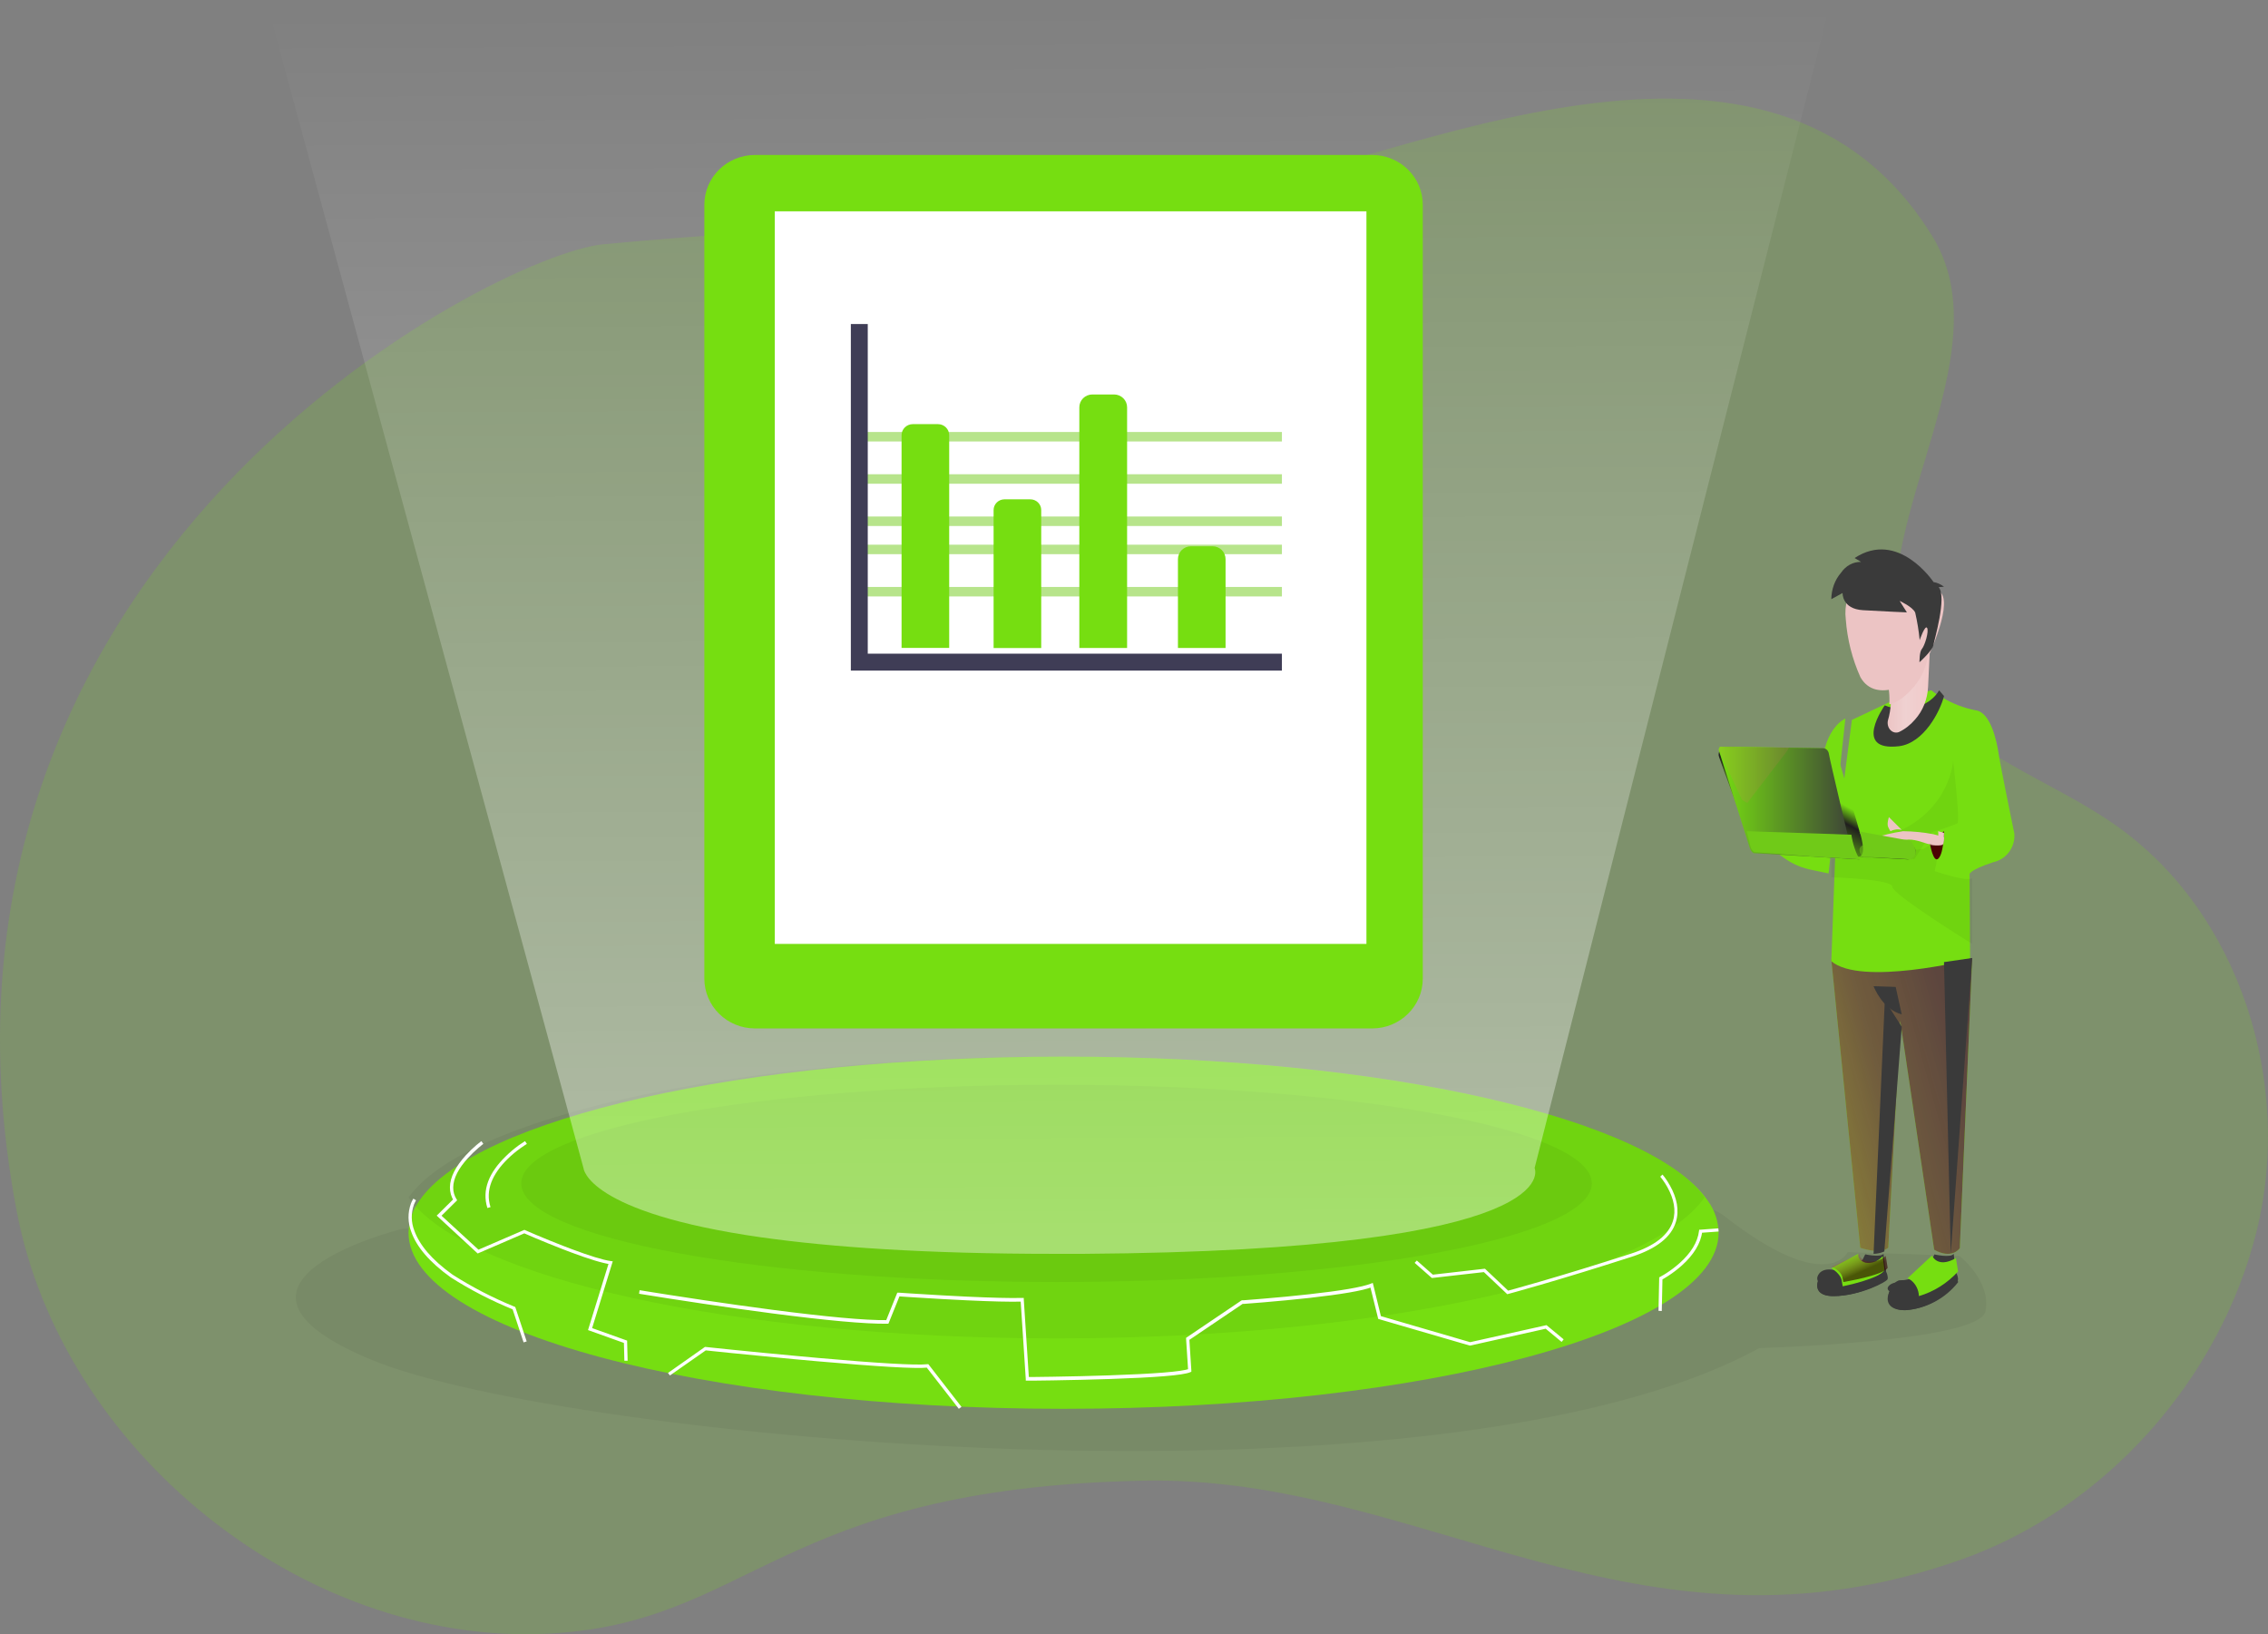 <svg width="161" height="116" viewBox="0 0 161 116" fill="none" xmlns="http://www.w3.org/2000/svg">
<rect x="0" y="0" width="161" height="116" fill="#808080" stroke="none"/>
<path opacity="0.18" d="M87.042 13.558C72.417 15.904 57.53 15.924 42.787 17.344C35.167 18.079 -7.584 39.783 1.178 85.939C4.391 102.943 21.415 116.725 38.683 115.97C53.355 115.329 54.971 105.651 81.117 105.102C100.972 104.685 116.279 118.867 139.278 110.681C149.471 107.053 157.591 97.899 160.193 87.391C162.795 76.882 159.013 64.742 150.139 58.543C145.535 55.318 139.653 53.57 136.373 48.994C129.945 40.026 142.964 26.155 137.172 16.765C125.655 -1.916 99.317 11.594 87.042 13.558Z" fill="#76DE11"/>
<path opacity="0.05" d="M28.539 87.227C28.539 87.227 13.058 91.052 26.464 96.561C39.87 102.071 102.109 108.152 124.892 95.688C124.892 95.688 140.518 95.257 140.946 93.08C141.375 90.904 139.09 89.144 139.09 89.144L131.167 88.878C131.167 88.878 129.708 92.015 122.407 86.316C115.106 80.618 28.539 87.227 28.539 87.227Z" fill="#050000"/>
<path d="M139 91.016C138.545 91.595 137.974 92.071 137.324 92.413C136.674 92.755 135.96 92.955 135.228 93C133.174 93 134.166 91.064 134.85 91.064C135.041 91.069 135.233 91.05 135.42 91.01L136.264 90.268L137.099 89.517L137.318 89.041C137.318 89.041 138.481 89.31 138.688 89L138.839 90.315V90.571C138.929 90.703 138.985 90.856 139 91.016Z" fill="#3A3A3A"/>
<path d="M122 87.501C122 94.406 101.181 100 75.502 100C49.823 100 29 94.4 29 87.501C29.018 86.675 29.289 85.877 29.774 85.221C33.758 79.406 52.715 75 75.502 75C98.289 75 117.242 79.4 121.226 85.221C121.711 85.877 121.982 86.675 122 87.501Z" fill="#76DE11"/>
<path opacity="0.05" d="M121 85.002C116.987 90.692 97.92 95 75.001 95C52.082 95 33.013 90.694 29 85.002C33.005 79.312 52.076 75 75.001 75C97.925 75 116.993 79.312 121 85.002Z" fill="#050000"/>
<path opacity="0.05" d="M75 91C95.987 91 113 87.866 113 84C113 80.134 95.987 77 75 77C54.013 77 37 80.134 37 84C37 87.866 54.013 91 75 91Z" fill="#050000"/>
<path d="M108.938 82.91C108.938 82.91 111.639 88.768 76.895 89C76.528 89 76.164 89 75.805 89C75.494 89 75.188 89 74.883 89C65.621 89 58.922 88.517 54.075 87.832H54.061C41.648 86.065 41.424 82.926 41.424 82.926L19 0.432L54.98 0.29L130 0L108.938 82.91Z" fill="url(#paint0_linear_345_13)"/>
<path d="M134 90.786C134 90.958 132.055 92 130.147 92C128.24 92 129.142 90.281 129.792 90.295H130.439L130.806 90.123L132.2 89.456L132.408 89.036C132.408 89.036 133.508 89.273 133.705 89L133.848 90.178V90.391C133.934 90.508 133.986 90.644 134 90.786Z" fill="#3A3A3A"/>
<path d="M133.897 90.28C133.967 90.412 134.002 90.558 134 90.707C134 90.89 132.055 92 130.147 92C128.24 92 129.142 90.168 129.792 90.183H130.439L130.806 90L133.868 90.051L133.897 90.28Z" fill="#3A3A3A"/>
<path d="M131.069 91.404C130.579 91.545 130.066 91.545 129.576 91.404C129.129 91.131 128.987 90.926 129.001 90.716C129.014 90.506 129.287 89.897 130.357 90.184C131.427 90.471 131.625 91.116 131.625 91.116L131.069 91.404ZM139 90.821C138.55 91.457 137.984 91.98 137.341 92.355C136.697 92.731 135.99 92.951 135.265 93C133.232 93 134.214 90.874 134.891 90.874C135.081 90.879 135.27 90.859 135.455 90.814L136.292 90L138.86 90.051V90.332C138.943 90.479 138.991 90.647 139 90.821Z" fill="#3A3A3A"/>
<path d="M136.338 91.924C135.785 92.025 135.205 92.025 134.652 91.924C134.144 91.73 133.984 91.584 134.001 91.433C134.019 91.281 134.322 90.848 135.535 91.055C136.748 91.261 137 91.698 137 91.698L136.338 91.924Z" fill="#3A3A3A"/>
<path d="M130 68.111L132.057 88.563C132.057 88.563 133.43 89.061 134.042 88.563L134.893 72.455L137.302 88.702C137.302 88.702 138.427 89.432 139.12 88.606L140 68C140 68 132.834 69.49 130 68.111Z" fill="#76DE11"/>
<path d="M130 68.111L132.057 88.568C132.057 88.568 133.43 89.064 134.042 88.568L134.893 72.459L137.302 88.703C137.302 88.703 138.427 89.433 139.12 88.605L140 68C140 68 132.834 69.49 130 68.111Z" fill="url(#paint1_linear_345_13)"/>
<path d="M137.099 49C137.363 49.21 137.646 49.394 137.945 49.55C138.654 49.965 139.427 50.257 140.231 50.415C141.292 50.531 141.738 52.552 141.879 53.502C142.021 54.453 142.995 59.177 142.995 59.177C143.029 59.641 142.896 60.103 142.62 60.475C142.344 60.847 141.944 61.105 141.495 61.2C139.773 61.769 139.817 62.051 139.817 62.051L139.852 68.115C139.852 68.115 132.095 70.03 130 68.226L130.304 60.02L131.462 51.101L134.748 49.546L137.099 49Z" fill="#76DE11"/>
<path d="M137.656 49C137.495 49.28 137.266 49.531 136.983 49.738C136.699 49.944 136.367 50.102 136.006 50.202C135.645 50.302 135.263 50.341 134.883 50.318C134.503 50.295 134.133 50.21 133.794 50.068C133.794 50.068 131.457 53.357 134.802 52.968C136.574 52.752 137.733 50.48 138 49.404L137.656 49Z" fill="#3A3A3A"/>
<path opacity="0.05" d="M137.13 59.063C137.747 58.898 138.354 58.692 138.95 58.447C139.158 58.288 138.65 54 138.65 54C138.65 54 138.462 57.444 134.598 59.093C132.712 59.898 135.891 61 135.891 61L137.13 59.063Z" fill="#050000"/>
<path opacity="0.05" d="M137.343 61.83C137.343 61.83 139.561 62.613 140 62.337V67C140 67 134.334 63.491 134.334 62.944C134.334 62.396 130 62.27 130 62.27V60.993L136.58 60.251C136.58 60.251 138.002 59.071 137.343 61.83Z" fill="#050000"/>
<path d="M138 59C138 59 138 60.496 137.62 60.923C137.24 61.349 137 59.866 137 59.866L138 59Z" fill="#4B0303"/>
<path d="M137 46C137 46 136.978 46.473 136.949 47.093C136.923 47.612 136.892 48.234 136.87 48.753C136.828 49.635 136.496 50.466 135.94 51.078C135.617 51.457 135.231 51.757 134.804 51.961C134.701 52.002 134.59 52.011 134.483 51.986C134.375 51.961 134.276 51.904 134.196 51.819C134.115 51.735 134.056 51.627 134.025 51.507C133.994 51.387 133.992 51.26 134.019 51.139C134.135 50.745 134.205 50.335 134.229 49.92C134.24 49.765 134.243 49.609 134.238 49.453C134.232 49.165 134.201 48.879 134.148 48.598C133.798 47.593 136.632 46.181 136.969 46.015L137 46Z" fill="url(#paint2_linear_345_13)"/>
<path d="M137 46C136.841 46.48 136.807 47.433 136.155 48.367C135.859 48.797 135.062 49.768 134.116 50C134.128 49.841 134.132 49.682 134.126 49.522C134.12 49.228 134.088 48.934 134.031 48.647C133.664 47.616 136.646 46.17 137 46Z" fill="url(#paint3_linear_345_13)"/>
<path d="M134.207 40.003C133.743 40.027 133.288 40.15 132.872 40.366C132.456 40.581 132.087 40.884 131.788 41.255C131.49 41.625 131.268 42.056 131.137 42.52C131.006 42.984 130.968 43.471 131.027 43.951C131.132 45.378 131.484 46.773 132.067 48.069C133.173 50.024 135.96 48.417 136.402 47.61C136.843 46.802 138.54 43.166 137.828 42.136C137.364 41.456 136.023 39.929 134.207 40.003Z" fill="url(#paint4_linear_345_13)"/>
<path d="M131.656 39.609L132.113 39.886C131.837 39.878 131.564 39.944 131.315 40.08C131.066 40.216 130.848 40.417 130.679 40.668C130.252 41.164 130.008 41.832 130 42.531L130.801 42.092C130.801 42.092 130.743 43.225 132.253 43.313C133.763 43.401 135.366 43.468 135.366 43.468L134.851 42.652C134.851 42.652 135.805 43.091 135.957 43.489C136.104 44.129 136.21 44.78 136.273 45.438C136.273 45.438 136.654 44.326 136.8 44.569C136.945 44.811 136.634 45.824 136.437 46.054C136.24 46.283 136.272 46.944 136.255 46.998C136.238 47.051 137.192 46.142 137.238 45.83C137.285 45.519 138.232 42.342 137.619 41.681L138 41.647C137.777 41.474 137.523 41.361 137.257 41.316C137.257 41.316 134.768 37.566 131.656 39.609Z" fill="#3A3A3A"/>
<path d="M131 51C131 51 129.539 51.61 129.347 54.343C129.189 56.105 128.847 57.847 128.326 59.544C127.221 59.65 126.111 59.703 125 59.703L126.622 60.883C127.23 61.326 127.938 61.628 128.689 61.764L129.807 62L131 51Z" fill="#76DE11"/>
<path d="M135.999 60.444C136 60.468 136 60.493 135.999 60.518C135.98 60.656 135.908 60.782 135.798 60.871C135.688 60.96 135.547 61.006 135.403 60.999L124.889 60.425C124.798 60.421 124.708 60.395 124.63 60.35C124.562 60.322 124.5 60.281 124.448 60.23C124.396 60.179 124.356 60.119 124.328 60.053L122.033 53.738C122.002 53.654 121.993 53.563 122.006 53.475C122.019 53.386 122.054 53.303 122.108 53.23C122.163 53.158 122.235 53.099 122.318 53.059C122.402 53.019 122.493 52.999 122.586 53L129.885 53.123C130.008 53.125 130.127 53.166 130.224 53.24C130.321 53.313 130.391 53.414 130.424 53.529L132.023 59.077C132.053 59.181 132.113 59.273 132.197 59.344C132.28 59.415 132.383 59.461 132.493 59.476L135.481 59.903C135.621 59.916 135.751 59.979 135.846 60.078C135.942 60.178 135.996 60.308 135.999 60.444Z" fill="url(#paint5_linear_345_13)"/>
<path d="M137.87 59.978C137.696 60.007 137.506 60.007 137.333 59.978C137.155 59.96 136.982 59.931 136.82 59.892C136.525 59.814 135.882 59.527 135.279 59.609C134.746 59.671 134.195 59.685 133.651 59.651C133.429 59.626 133.429 59.597 133.214 59.609C132.998 59.621 133 59.483 133 59.483C133.651 59.278 134.353 59.116 135.09 59C135.83 59.009 136.561 59.082 137.249 59.214L137.717 59.344L137.746 59.351L137.998 59.422C137.998 59.422 138.026 59.923 137.87 59.978Z" fill="url(#paint6_linear_345_13)"/>
<path d="M135 58.907L134.089 58C134.089 58 133.938 58.449 134.029 58.685C134.078 58.801 134.134 58.907 134.196 59C134.457 58.867 134.731 58.835 135 58.907Z" fill="url(#paint7_linear_345_13)"/>
<path d="M130 90.027C130 90.027 130.711 90.404 130.753 90.987L130.809 91.305C130.809 91.305 133.474 90.772 133.777 90.144L133.649 89.169C133.497 89.345 133.306 89.478 133.093 89.558C132.88 89.638 132.652 89.662 132.428 89.628C131.797 89.429 131.918 89 131.918 89L130 90.027ZM135.643 90.862L135.41 90.736L137.149 89.119C137.149 89.119 137.524 90.065 138.845 89.303L139 90.249C138.242 91.083 137.281 91.688 136.219 92C136.211 91.777 136.156 91.559 136.056 91.362C135.956 91.165 135.815 90.994 135.643 90.862Z" fill="#76DE11"/>
<path opacity="0.61" d="M130 89.891C130 89.891 130.753 90.218 130.797 90.724L130.857 91C130.857 91 133.679 90.537 134 89.993L133.864 89.147C133.703 89.299 133.501 89.415 133.276 89.484C133.05 89.553 132.808 89.574 132.571 89.544C131.903 89.372 132.031 89 132.031 89L130 89.891Z" fill="url(#paint8_linear_345_13)"/>
<path opacity="0.61" d="M135.26 90.815L135 90.684L136.937 89C136.937 89 137.356 89.985 138.828 89.192L139 90.177C138.155 91.045 137.084 91.675 135.902 92C135.893 91.768 135.831 91.541 135.72 91.336C135.609 91.13 135.451 90.952 135.26 90.815Z" fill="url(#paint9_linear_345_13)"/>
<path d="M132 61L128.119 60.774L124.484 60.56C124.368 60.49 124.278 60.377 124.23 60.242L124.01 59.541L123.213 57.029L122 53.214C122.018 53.137 122.048 53.065 122.089 53L125.664 53.051L129.442 53.107C129.54 53.118 129.631 53.165 129.701 53.24C129.772 53.316 129.817 53.414 129.83 53.521C129.885 53.914 131.383 60.203 131.383 60.203C131.427 60.377 131.506 60.538 131.612 60.676C131.719 60.814 131.851 60.924 132 61Z" fill="url(#paint10_linear_345_13)"/>
<path d="M132 59C132 59 132.567 60.658 132 60.797L135.638 61C135.638 61 136.038 60.873 135.997 60.476C135.938 60.171 135.813 59.896 135.638 59.685L132.169 59.054L132 59Z" fill="#70CA18"/>
<path d="M132.711 60.997C132.964 60.967 133.071 60.722 132.951 60.446C132.831 60.171 132.517 59.973 132.284 60.003C132.05 60.033 131.923 60.278 132.05 60.554C132.177 60.829 132.49 61.027 132.711 60.997Z" fill="#70CA18" fill-opacity="0.5"/>
<path d="M132 61L128.525 60.793L124.522 60.484C124.392 60.382 124.292 60.215 124.242 60.014L124 59L131.425 59.25C131.521 59.89 131.718 60.489 132 61Z" fill="#70CA18"/>
<path d="M133 70C133 70 133.623 71.656 135 72L134.571 70.054L133 70Z" fill="#3A3A3A"/>
<path d="M138 68.291L138.48 89L140 68L138 68.291Z" fill="#3A3A3A"/>
<path d="M97.406 11H53.594C51.609 11 50 12.583 50 14.536V69.464C50 71.417 51.609 73 53.594 73H97.406C99.391 73 101 71.417 101 69.464V14.536C101 12.583 99.391 11 97.406 11Z" fill="#76DE11"/>
<path d="M97 15H55V67H97V15Z" fill="white"/>
<path d="M61 42H91" stroke="#70CA18" stroke-opacity="0.5" stroke-width="0.673" stroke-miterlimit="10"/>
<path d="M61 39H91" stroke="#70CA18" stroke-opacity="0.5" stroke-width="0.673" stroke-miterlimit="10"/>
<path d="M61 34H91" stroke="#70CA18" stroke-opacity="0.5" stroke-width="0.673" stroke-miterlimit="10"/>
<path d="M61 31H91" stroke="#70CA18" stroke-opacity="0.5" stroke-width="0.673" stroke-miterlimit="10"/>
<path d="M61 37H91" stroke="#70CA18" stroke-opacity="0.5" stroke-width="0.673" stroke-miterlimit="10"/>
<path d="M34.173 81L34.077 81.074C34.001 81.132 33.916 81.203 33.825 81.275C33.556 81.503 33.302 81.749 33.064 82.01C32.365 82.777 31.943 83.548 31.939 84.283C31.938 84.618 32.031 84.946 32.207 85.228L32.224 85.08L31.09 86.2L31 86.288L31.094 86.373L33.856 88.925L33.911 88.975L33.979 88.945L37.263 87.527H37.181L37.238 87.553L37.402 87.624L37.989 87.877C38.609 88.138 39.249 88.399 39.877 88.642C40.096 88.728 40.313 88.81 40.522 88.889C41.78 89.359 42.752 89.662 43.331 89.74L43.235 89.587L41.776 94.302L41.743 94.412L41.849 94.45L44.366 95.35L44.288 95.241L44.323 96.588H44.554L44.519 95.241V95.159L44.444 95.133L41.927 94.233L41.999 94.38L43.456 89.666L43.499 89.531L43.362 89.513C42.807 89.437 41.846 89.138 40.602 88.672L39.959 88.427C39.335 88.184 38.695 87.923 38.077 87.664L37.49 87.411L37.328 87.341L37.271 87.317L37.226 87.296L37.181 87.317L33.897 88.734L34.018 88.754L31.252 86.21V86.383L32.385 85.263L32.453 85.196L32.403 85.114C32.25 84.871 32.169 84.586 32.172 84.297C32.172 83.636 32.563 82.911 33.234 82.185C33.466 81.93 33.713 81.691 33.973 81.468C34.063 81.391 34.145 81.325 34.218 81.267L34.31 81.197L34.173 81ZM45.367 91.832L45.512 91.856L45.931 91.922C46.383 91.997 46.893 92.077 47.455 92.165C49.055 92.414 50.725 92.663 52.382 92.896C53.223 93.014 54.038 93.124 54.825 93.228C58.585 93.717 61.427 93.986 62.99 93.96H63.066L63.096 93.888L63.878 91.947L63.764 92.019H63.825L64.005 92.031L64.664 92.075C65.361 92.119 66.1 92.165 66.849 92.207C67.461 92.242 68.052 92.272 68.61 92.298C70.36 92.38 71.73 92.416 72.569 92.39L72.45 92.282L72.817 97.888V98H73.058H73.425L74.744 97.982C76.113 97.96 77.471 97.928 78.744 97.886C81.931 97.779 83.996 97.624 84.497 97.4L84.571 97.365V97.283L84.427 95.037L84.376 95.143L88.241 92.533L88.184 92.553H88.292L88.595 92.529L89.673 92.444C90.79 92.35 91.905 92.244 92.947 92.129C95.167 91.88 96.742 91.621 97.407 91.354L97.255 91.272L97.82 93.551L97.835 93.617L97.9 93.637L104.322 95.508H104.379L109.777 94.304L109.682 94.28L110.855 95.251L111 95.069L109.826 94.097L109.783 94.061L109.731 94.073L104.33 95.277H104.386L97.963 93.404L98.043 93.49L97.483 91.194L97.45 91.063L97.329 91.111C96.691 91.368 95.124 91.627 92.928 91.87C91.889 91.987 90.776 92.093 89.659 92.185C89.268 92.22 88.908 92.248 88.583 92.272L88.282 92.294H88.174L88.12 92.314L84.254 94.924L84.198 94.96V95.031L84.343 97.277L84.411 97.161C83.953 97.362 81.868 97.522 78.738 97.626C77.467 97.671 76.105 97.701 74.742 97.723L73.425 97.741H73.058H72.927L73.042 97.851L72.676 92.244V92.129H72.565C71.734 92.153 70.37 92.117 68.623 92.037C68.06 92.011 67.469 91.979 66.863 91.945C66.114 91.902 65.374 91.858 64.678 91.814L64.021 91.77L63.841 91.758H63.78H63.696L63.665 91.836L62.882 93.78L62.986 93.705C61.439 93.731 58.602 93.462 54.855 92.975C54.072 92.872 53.252 92.762 52.413 92.643C50.758 92.412 49.088 92.161 47.488 91.912C46.928 91.826 46.418 91.744 45.966 91.671L45.549 91.603L45.403 91.581L45.367 91.832Z" fill="white"/>
<path d="M68.254 99.864L65.942 96.885L65.903 96.834H65.836C65.004 96.927 62.212 96.755 58.102 96.391L56.376 96.233C54.904 96.097 53.41 95.951 51.968 95.805L50.596 95.663L50.218 95.623L50.085 95.61H50.04L50.005 95.634L47.419 97.454L47.554 97.634L50.136 95.828L50.056 95.849L50.189 95.862L50.567 95.902L51.938 96.044C53.38 96.19 54.877 96.336 56.346 96.474L58.074 96.63C62.212 96.995 65.002 97.17 65.858 97.073L65.752 97.029L68.064 100L68.254 99.864ZM117.966 93.058L118.015 90.749L117.954 90.846L118.08 90.776C118.18 90.719 118.289 90.653 118.407 90.575C118.758 90.348 119.091 90.095 119.4 89.817C120.207 89.089 120.734 88.281 120.838 87.409L120.732 87.508L122 87.415L121.982 87.191L120.715 87.286H120.621L120.609 87.377C120.511 88.188 120.021 88.952 119.238 89.652C118.938 89.92 118.616 90.165 118.276 90.383C118.16 90.457 118.054 90.524 117.958 90.573C117.902 90.607 117.862 90.628 117.841 90.639L117.782 90.67V90.736L117.733 93.045L117.966 93.058ZM37.274 81C37.251 81.013 37.21 81.038 37.153 81.076C37.057 81.136 36.957 81.209 36.834 81.29C36.495 81.536 36.176 81.806 35.88 82.1C34.731 83.222 34.189 84.458 34.6 85.747L34.82 85.682C34.44 84.488 34.949 83.326 36.044 82.257C36.334 81.974 36.647 81.713 36.979 81.478C37.09 81.398 37.194 81.328 37.286 81.269C37.341 81.233 37.38 81.21 37.402 81.199L37.274 81ZM29.344 85.081C29.273 85.19 29.215 85.306 29.172 85.428C28.935 86.079 28.943 86.79 29.195 87.436C29.565 88.486 30.463 89.572 31.997 90.67C33.401 91.563 34.888 92.329 36.438 92.958L36.373 92.889L37.169 95.285L37.388 95.217L36.593 92.821L36.575 92.772L36.526 92.753C34.991 92.127 33.519 91.365 32.128 90.478C30.635 89.409 29.777 88.361 29.414 87.356C29.179 86.759 29.169 86.101 29.387 85.498C29.416 85.421 29.451 85.346 29.491 85.273C29.504 85.248 29.518 85.224 29.534 85.201L29.344 85.081ZM117.856 83.523C117.856 83.533 117.878 83.548 117.898 83.574C117.917 83.601 117.97 83.665 118.011 83.72C118.139 83.893 118.255 84.073 118.36 84.259C118.818 85.079 119.001 85.913 118.752 86.687C118.446 87.644 117.498 88.435 115.758 88.994C113.331 89.777 111.166 90.438 109.293 90.982C108.64 91.172 108.07 91.334 107.583 91.47L107.144 91.589L106.995 91.629L107.107 91.657L105.459 90.099L105.42 90.061H105.365L101.661 90.484L101.753 90.512L100.577 89.474L100.422 89.638L101.598 90.675L101.637 90.711H101.69L105.395 90.29L105.301 90.26L106.948 91.818L106.995 91.864L107.06 91.847L107.209 91.807L107.65 91.686C108.135 91.551 108.707 91.388 109.362 91.198C111.235 90.653 113.401 89.991 115.827 89.208C117.631 88.628 118.638 87.788 118.961 86.755C119.228 85.913 119.034 85.022 118.548 84.154C118.44 83.958 118.319 83.768 118.186 83.586C118.143 83.527 118.101 83.474 118.064 83.43C118.05 83.41 118.034 83.391 118.017 83.373L117.856 83.523Z" fill="white"/>
<path d="M137.797 59.966C137.539 60.011 137.258 60.011 137 59.966C137.739 59.873 137.582 59 137.582 59L137.625 59.011L137.999 59.119C137.999 59.119 138.029 59.883 137.797 59.966Z" fill="url(#paint11_linear_345_13)"/>
<path d="M133.798 71L133 89C133.272 88.992 133.536 88.934 133.764 88.832L135 72.879L133.798 71Z" fill="#3A3A3A"/>
<path d="M61 23V47H91" stroke="#3F3D56" stroke-width="1.201" stroke-miterlimit="10"/>
<path d="M64.796 30.106H66.585C66.796 30.106 66.999 30.189 67.148 30.336C67.297 30.483 67.381 30.682 67.381 30.89V45.99H64V30.898C63.999 30.794 64.019 30.692 64.058 30.596C64.098 30.5 64.156 30.412 64.23 30.338C64.304 30.265 64.392 30.206 64.489 30.167C64.586 30.127 64.69 30.106 64.796 30.106ZM71.295 35.443H73.142C73.347 35.443 73.543 35.523 73.688 35.666C73.833 35.809 73.914 36.002 73.914 36.203V46H70.533V36.203C70.533 36.004 70.613 35.812 70.756 35.669C70.898 35.527 71.092 35.446 71.295 35.443ZM84.536 38.776H86.077C86.322 38.776 86.557 38.872 86.73 39.042C86.903 39.213 87 39.444 87 39.685V45.996H83.619V39.685C83.619 39.445 83.716 39.215 83.887 39.044C84.059 38.874 84.292 38.778 84.536 38.776ZM77.543 28H79.087C79.332 28 79.566 28.096 79.739 28.266C79.912 28.437 80.01 28.668 80.01 28.909V45.996H76.619V28.911C76.618 28.791 76.642 28.673 76.689 28.562C76.735 28.451 76.803 28.351 76.889 28.266C76.975 28.182 77.077 28.114 77.189 28.069C77.302 28.023 77.422 28 77.543 28Z" fill="#76DE11"/>
<path d="M75 89L60.374 88.496C60.2 88.484 56.195 87.975 50.984 87.258C48.957 86.979 41.745 84.814 41.108 82.856L19 0.143L54.462 0L74.988 88.945L75 89Z" fill="url(#paint12_linear_345_13)"/>
<path opacity="0.13" d="M127 53.056L126.836 53.342L124.029 57L123.655 56.77L122 53.2C122.024 53.128 122.065 53.06 122.122 53L127 53.056Z" fill="url(#paint13_linear_345_13)"/>
<defs>
<linearGradient id="paint0_linear_345_13" x1="74.93" y1="89.01" x2="74.508" y2="0.167" gradientUnits="userSpaceOnUse">
<stop offset="0.01" stop-color="white" stop-opacity="0.4"/>
<stop offset="1" stop-color="white" stop-opacity="0"/>
</linearGradient>
<linearGradient id="paint1_linear_345_13" x1="119.24" y1="82.689" x2="147.154" y2="75.069" gradientUnits="userSpaceOnUse">
<stop stop-color="#FD6868" stop-opacity="0"/>
<stop offset="0.02" stop-color="#F66666" stop-opacity="0.04"/>
<stop offset="0.18" stop-color="#BC5858" stop-opacity="0.39"/>
<stop offset="0.35" stop-color="#8F4D4D" stop-opacity="0.66"/>
<stop offset="0.53" stop-color="#6F4545" stop-opacity="0.85"/>
<stop offset="0.73" stop-color="#5C4040" stop-opacity="0.96"/>
<stop offset="0.99" stop-color="#563D3D"/>
</linearGradient>
<linearGradient id="paint2_linear_345_13" x1="133.999" y1="48.995" x2="137" y2="48.995" gradientUnits="userSpaceOnUse">
<stop stop-color="#ECC4C4"/>
<stop offset="0.42" stop-color="#EFD1D1"/>
<stop offset="1" stop-color="#F2C9C9"/>
</linearGradient>
<linearGradient id="paint3_linear_345_13" x1="2215.04" y1="1019.92" x2="2302.45" y2="1293.69" gradientUnits="userSpaceOnUse">
<stop stop-color="#ECC4C4"/>
<stop offset="0.42" stop-color="#EFD1D1"/>
<stop offset="1" stop-color="#F2C9C9"/>
</linearGradient>
<linearGradient id="paint4_linear_345_13" x1="4828.63" y1="2106.76" x2="5071.67" y2="2106.76" gradientUnits="userSpaceOnUse">
<stop stop-color="#ECC4C4"/>
<stop offset="0.42" stop-color="#EFD1D1"/>
<stop offset="1" stop-color="#F2C9C9"/>
</linearGradient>
<linearGradient id="paint5_linear_345_13" x1="127.335" y1="59.873" x2="129.296" y2="56.252" gradientUnits="userSpaceOnUse">
<stop stop-color="#76DE11"/>
<stop offset="0.73" stop-color="#201E1E"/>
<stop offset="1" stop-color="#76DE11"/>
</linearGradient>
<linearGradient id="paint6_linear_345_13" x1="3533.2" y1="362.37" x2="3656.05" y2="362.37" gradientUnits="userSpaceOnUse">
<stop stop-color="#ECC4C4"/>
<stop offset="0.42" stop-color="#EFD1D1"/>
<stop offset="1" stop-color="#F2C9C9"/>
</linearGradient>
<linearGradient id="paint7_linear_345_13" x1="821.82" y1="355.2" x2="827.18" y2="355.2" gradientUnits="userSpaceOnUse">
<stop stop-color="#ECC4C4"/>
<stop offset="0.42" stop-color="#EFD1D1"/>
<stop offset="1" stop-color="#F2C9C9"/>
</linearGradient>
<linearGradient id="paint8_linear_345_13" x1="132.903" y1="91.078" x2="131.697" y2="88.415" gradientUnits="userSpaceOnUse">
<stop offset="0.36" stop-color="#2E0000"/>
<stop offset="1" stop-color="#EB6969" stop-opacity="0"/>
</linearGradient>
<linearGradient id="paint9_linear_345_13" x1="2970.56" y1="1501.97" x2="2941.93" y2="1456.57" gradientUnits="userSpaceOnUse">
<stop offset="0.36" stop-color="#2E0000"/>
<stop offset="1" stop-color="#EB6969" stop-opacity="0"/>
</linearGradient>
<linearGradient id="paint10_linear_345_13" x1="121.998" y1="57.005" x2="132" y2="57.005" gradientUnits="userSpaceOnUse">
<stop stop-color="#76DE11"/>
<stop offset="1" stop-color="#3A3A3A"/>
</linearGradient>
<linearGradient id="paint11_linear_345_13" x1="839.04" y1="361.93" x2="846.73" y2="382.86" gradientUnits="userSpaceOnUse">
<stop stop-color="#ECC4C4"/>
<stop offset="0.42" stop-color="#EFD1D1"/>
<stop offset="1" stop-color="#F2C9C9"/>
</linearGradient>
<linearGradient id="paint12_linear_345_13" x1="13700.9" y1="40817.2" x2="13389.7" y2="191.897" gradientUnits="userSpaceOnUse">
<stop offset="0.01" stop-color="white" stop-opacity="0.4"/>
<stop offset="1" stop-color="white" stop-opacity="0"/>
</linearGradient>
<linearGradient id="paint13_linear_345_13" x1="122" y1="55.003" x2="127" y2="55.003" gradientUnits="userSpaceOnUse">
<stop stop-color="#FD6868"/>
<stop offset="1" stop-color="#EB6969"/>
</linearGradient>
</defs>
</svg>
